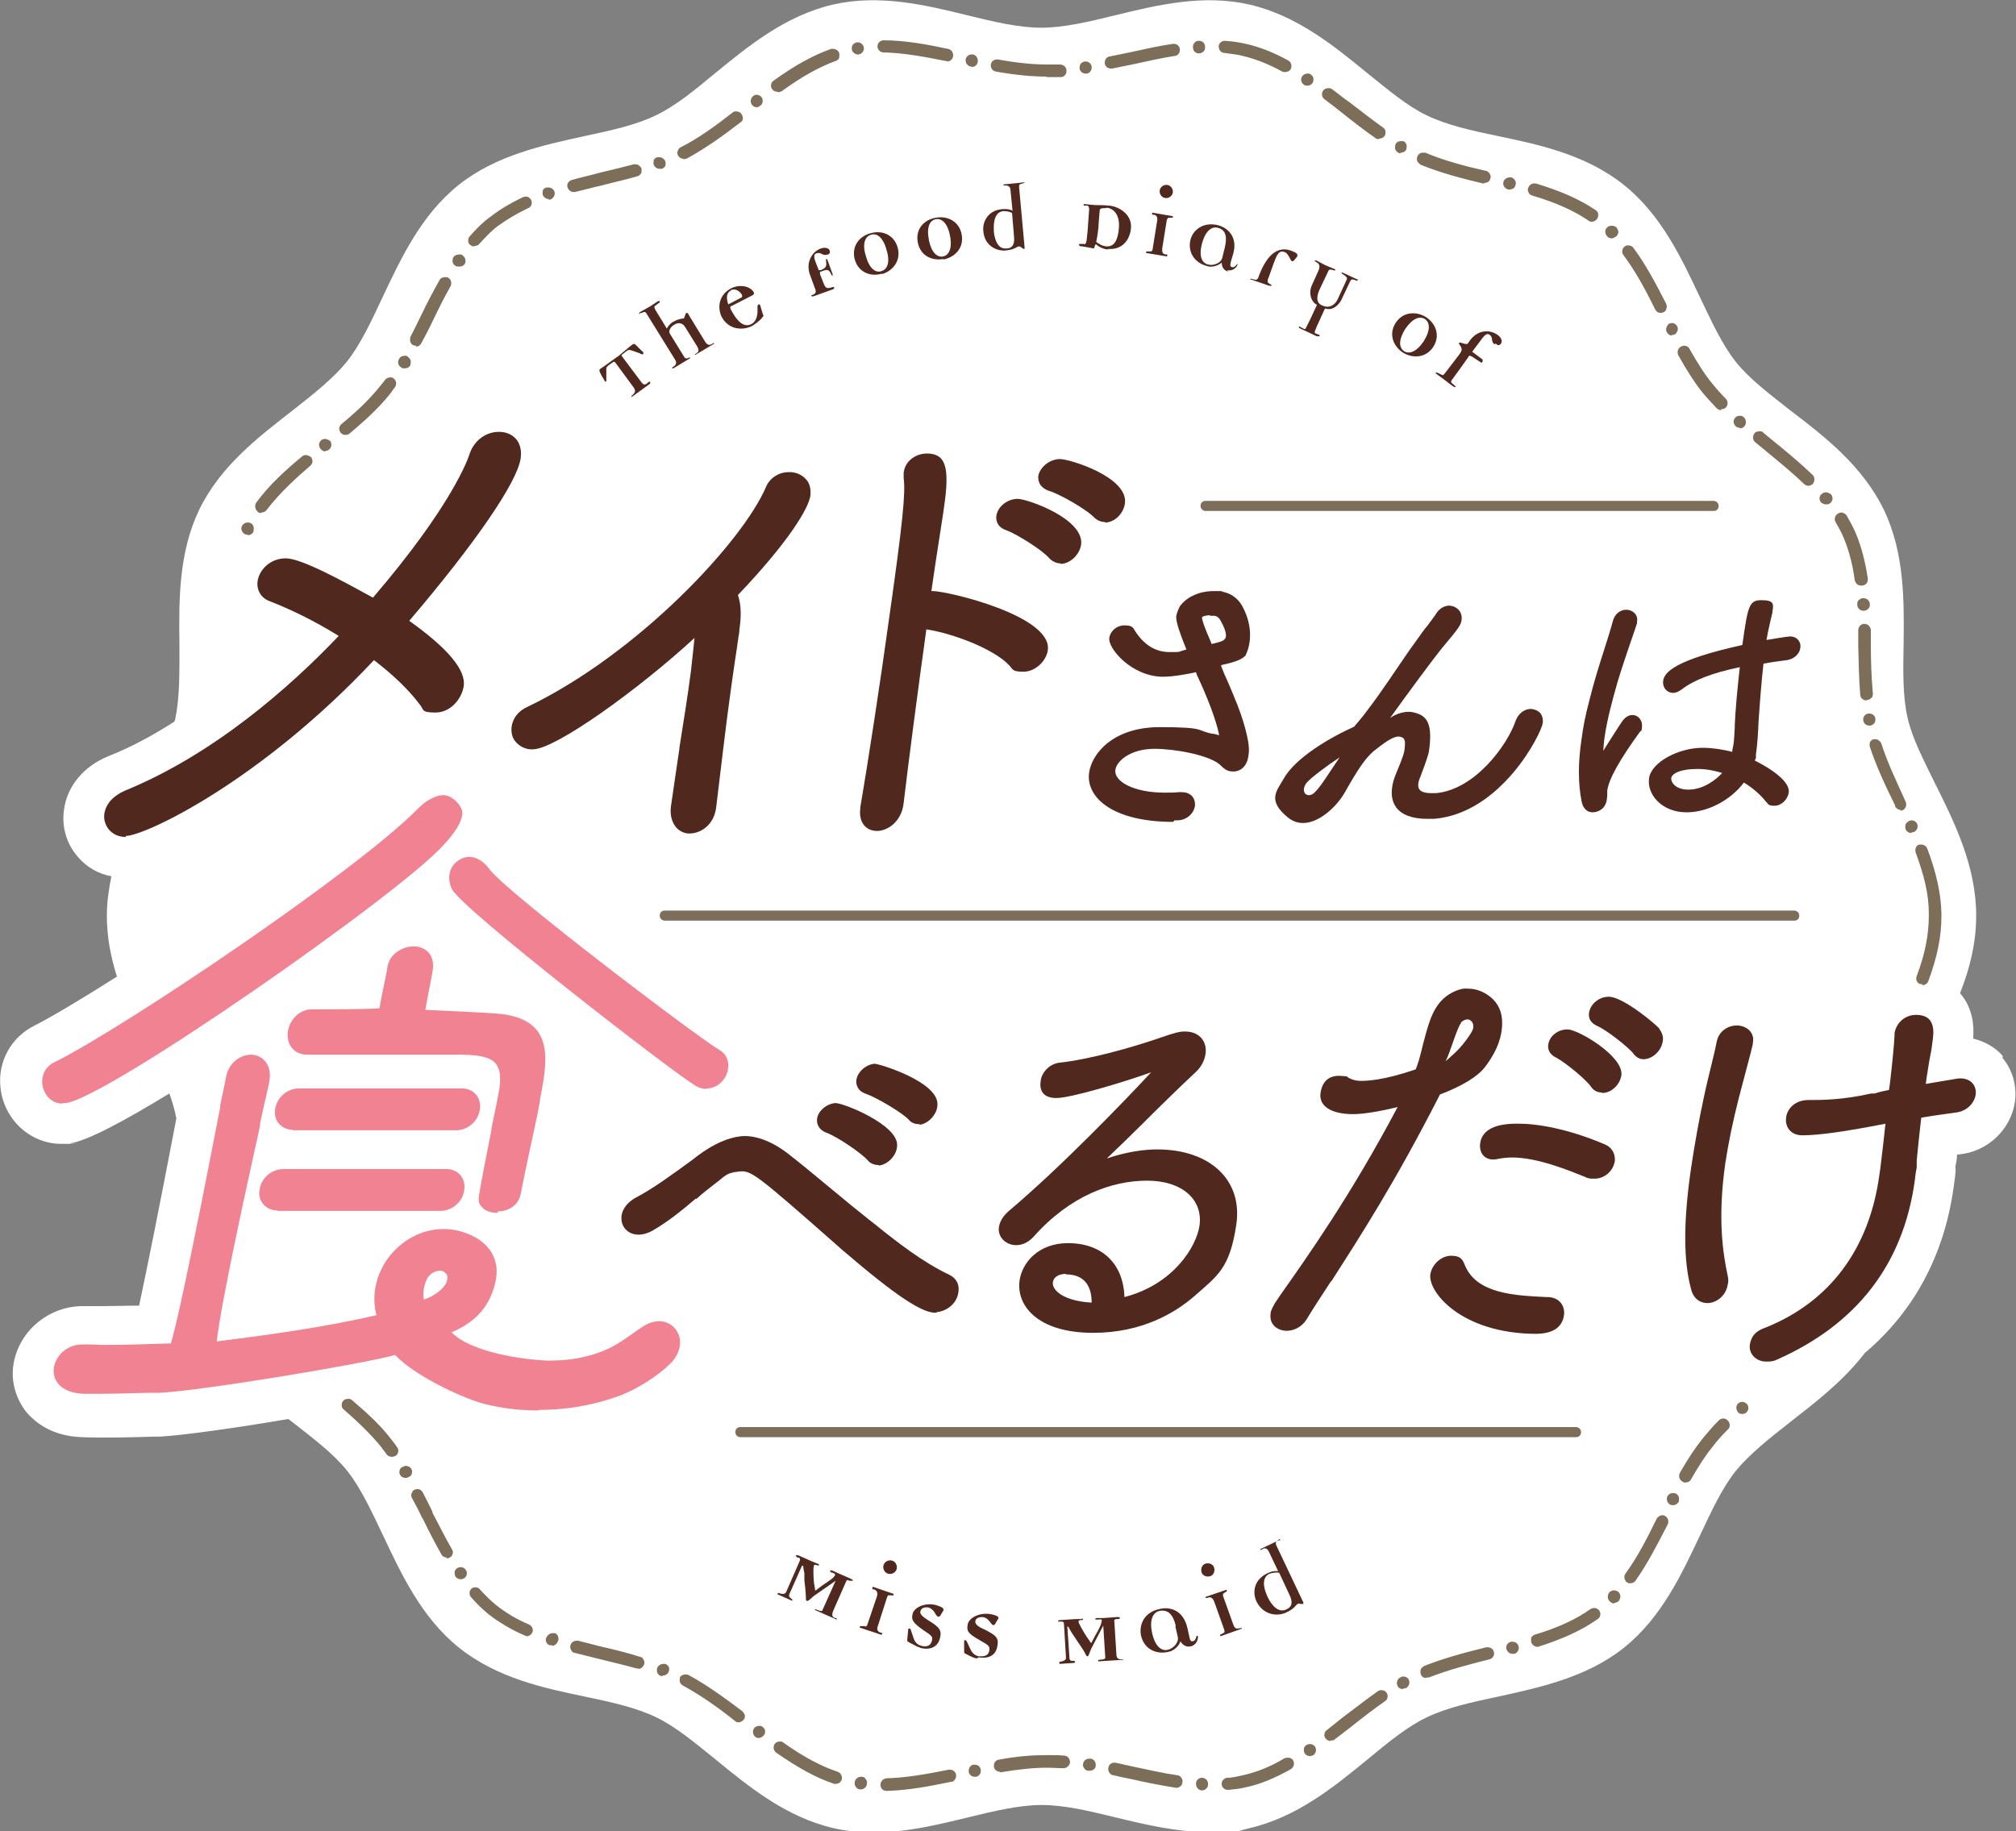 <?xml version="1.0" encoding="UTF-8"?><svg id="b" xmlns="http://www.w3.org/2000/svg" viewBox="0 0 400 363.4"><rect x="0" y="0" width="400" height="363.4" fill="#808080" stroke="none"/><g id="c"><path d="M397.4,209.6c-1.5-1.8-3.6-2.9-5.9-3.5.2-2.4,0-6-2.6-9,1.9-4.8,3.2-9.9,3.2-15.4,0-9.8-4.3-18.5-8.1-26.1-2.3-4.7-4.6-9.1-5.5-13.1-1-4.3-.9-9.4-.8-14.8.1-8.4.2-17.9-3.9-26.5-4.2-8.7-11.8-14.6-18.5-19.7-4.2-3.3-8.2-6.3-10.9-9.7-2.7-3.4-4.8-8-7.1-12.8-3.6-7.6-7.6-16.3-15.1-22.3-7.5-6-16.8-8-25-9.7-5.3-1.1-10.2-2.2-14.1-4.1-3.8-1.8-7.6-5-11.7-8.3-6.6-5.4-14-11.5-23.5-13.7-9.2-2.1-18.3.1-26.5,2.1-5.3,1.3-10.3,2.5-14.8,2.5s-9.5-1.2-14.8-2.5c-8.1-2-17.3-4.2-26.5-2.1-9.5,2.2-16.9,8.3-23.5,13.7-4.1,3.4-7.9,6.5-11.7,8.3-3.9,1.9-8.9,3-14.1,4.1-8.2,1.8-17.6,3.8-25,9.7-7.5,6-11.5,14.7-15.1,22.3-2.3,4.9-4.4,9.4-7.1,12.8-2.7,3.3-6.6,6.4-10.8,9.7-6.7,5.2-14.3,11-18.5,19.7-4.1,8.6-4,18.1-3.9,26.5,0,5.4.1,10.5-.8,14.8,0,.2-.1.5-.2.7-4.2,2.7-8.6,5.1-13.2,6.9-4.8,2-8.1,5.9-8.7,10.6-.5,3.4.5,6.8,2.8,9.4,1.7,2,4,3.3,6.6,3.8-.5,2.5-.9,5.1-.9,7.8,0,4.3.8,8.3,2,12.1-6.9,4.4-12.8,7.9-16.3,9.7-4.7,2.3-7.4,7.2-6.8,12.4.7,6.3,5.9,11.1,12.1,11.1s1.2,0,1.7-.1c3.4-.5,10.7-4.4,19.7-9.9.5,1.4.9,2.7,1.2,4,0,.3.1.6.2.9-3.4,17.8-5.9,30.2-7.4,37.2-2.5,0-5.2.1-7.3.1s-2.6,0-3,0c-.1,0-.2,0-.3,0h-.4c0,0-.1,0-.2,0-6.7,0-12.6,4.9-13.7,11.4-.6,3.4.4,6.9,2.5,9.6,1.8,2.1,5.1,4.8,11,5,4,.2,11.3,0,14.3-.1h1.1c4.2-.2,15.1-1.7,25.6-3.5.3.2.5.4.8.6,4.2,3.3,8.2,6.3,10.9,9.7,2.7,3.4,4.8,8,7.1,12.8,3.6,7.6,7.6,16.3,15.1,22.3,7.5,6,16.8,8,25,9.7,5.3,1.1,10.2,2.2,14.1,4.1,3.8,1.8,7.6,5,11.7,8.3,6.6,5.4,14,11.5,23.5,13.7,9.2,2.1,18.3-.1,26.5-2.1,5.3-1.3,10.3-2.5,14.8-2.5s9.5,1.2,14.8,2.5c5.8,1.4,12.1,2.9,18.6,2.9s5.2-.2,7.8-.8c9.5-2.2,16.9-8.3,23.5-13.7,4.1-3.4,7.9-6.5,11.7-8.3,3.9-1.9,8.9-3,14.1-4.1,8.2-1.8,17.6-3.8,25-9.7,7.5-6,11.5-14.7,15.1-22.3,2.3-4.9,4.4-9.4,7.1-12.8,2.7-3.3,6.6-6.4,10.8-9.7,5-3.9,10.5-8.1,14.8-13.7,9.7-8.2,15.7-19.3,17.6-32.7.1-.9.3-2,.4-3.2v-1.3c.2-.8.3-1.5.3-2.2.1,0,.3,0,.4,0,5.8-.6,10.3-5,11.1-10.5.4-3.2-.5-6.3-2.5-8.7Z" style="fill:#fff"/><path d="M175.9,355.4c-.7,0-1.2-.5-1.2-1.2,0-.7.5-1.2,1.2-1.3,4-.1,8.3-.9,12.3-1.7,0,0,.2,0,.3,0,.6,0,1.1.4,1.2,1,0,.3,0,.7-.2.9-.2.3-.4.5-.8.5-3.9.8-8.4,1.7-12.8,1.8h0ZM238.5,355.3c-.7,0-1.2-.6-1.2-1.3,0-.7.5-1.2,1.2-1.2.4,0,.7.2.9.4.2.2.3.6.3.9,0,.7-.6,1.2-1.2,1.2h0ZM243.6,355.2c-.6,0-1.2-.5-1.2-1.1,0-.3,0-.6.3-.9.2-.2.5-.4.8-.4,1,0,2.1-.3,3.1-.5,2.7-.6,5.5-1.7,8.3-3.4.2,0,.4-.1.6-.1.5,0,.9.2,1.1.6.3.6.1,1.3-.5,1.7-3.2,1.8-6.1,3-9,3.6-1.2.3-2.4.4-3.4.5h-.1ZM170.8,355.1s-.1,0-.2,0c-.3,0-.6-.2-.8-.5s-.3-.6-.2-.9c0-.6.6-1.1,1.2-1.1s.2,0,.2,0c.4,0,.6.2.8.5.2.3.3.6.2.9,0,.6-.6,1.1-1.2,1.1ZM233.4,354.8c-3.2-.5-6.6-1.2-9.2-1.8l-1.5-.3c-.6-.1-1.2-.3-1.8-.4-.7-.1-1.1-.8-1-1.5.1-.6.6-1,1.2-1s.2,0,.2,0l3.6.8c2.9.6,5.9,1.3,8.7,1.7.3,0,.6.2.8.5.2.3.3.6.2.9,0,.6-.6,1.1-1.2,1.1s-.1,0-.1,0ZM165.9,354c-.1,0-.3,0-.4,0-3.6-1.2-7.2-3.2-11.5-6.2-.3-.2-.4-.5-.5-.8,0-.3,0-.7.2-.9.2-.3.6-.5,1-.5s.5,0,.7.2c4.1,2.9,7.5,4.7,10.8,5.8.6.2,1,.9.8,1.6-.2.5-.6.8-1.2.8ZM193.4,352.6c-.6,0-1.1-.4-1.2-1,0-.3,0-.6.2-.9.2-.3.5-.5.8-.5,0,0,.2,0,.2,0,.6,0,1.1.4,1.2,1,0,.3,0,.7-.2.9-.2.3-.5.5-.8.5,0,0-.2,0-.3,0ZM198.4,351.6c-.6,0-1.1-.4-1.2-1,0-.3,0-.7.2-.9.2-.3.5-.5.8-.5,3.7-.7,6.7-.9,9.5-.9s2.2,0,3.4.1c.7,0,1.2.6,1.2,1.3,0,.6-.6,1.2-1.3,1.2-1.1,0-2.1-.1-3.3-.1-2.6,0-5.5.3-9.1.9h-.2ZM216.1,351.4c0,0-.1,0-.2,0-.3,0-.6-.2-.8-.5-.2-.3-.3-.6-.2-.9.1-.6.6-1,1.3-1s.2,0,.2,0c.7.1,1.1.8,1,1.4,0,.6-.6,1-1.2,1ZM259.9,348.5c-.4,0-.8-.2-1-.5-.2-.3-.2-.6-.2-.9,0-.3.2-.6.5-.8.2-.1.4-.2.7-.2.4,0,.8.2,1,.5.4.6.2,1.3-.3,1.7-.2.1-.5.2-.7.2ZM264,345.5c-.4,0-.7-.2-1-.5-.2-.3-.3-.6-.2-.9,0-.3.2-.6.5-.8,0,0,2.3-1.8,3-2.4l.8-.6c2.1-1.6,4.2-3.2,6.3-4.7.2-.1.4-.2.7-.2.4,0,.8.2,1,.5.2.3.3.6.2.9,0,.3-.2.6-.5.8-2.3,1.6-4.5,3.3-7,5.3l-3,2.3c-.2.2-.5.2-.8.2ZM150.6,344.9c-.3,0-.5,0-.7-.2-.3-.2-.4-.5-.5-.8,0-.3,0-.6.2-.9.2-.3.6-.5,1-.5s.5,0,.7.2c.3.2.5.5.5.8,0,.3,0,.7-.3.9-.2.3-.6.5-1,.5ZM146.6,341.8c-.3,0-.5,0-.8-.3-3-2.4-6.6-5-10.3-7-.3-.2-.5-.4-.6-.7-.1-.3,0-.6,0-.9.2-.4.6-.6,1.1-.6s.4,0,.6.1c3.9,2.1,7.5,4.8,10.7,7.2.2.2.4.5.5.8,0,.3,0,.7-.3.9-.2.3-.6.5-1,.5ZM278.4,335.2c-.5,0-.9-.2-1.1-.6-.3-.6-.1-1.4.5-1.7.2-.1.4-.2.6-.2.5,0,.9.2,1.1.6.3.6.1,1.3-.5,1.7,0,0,0,0-.1,0,0,0-.3.1-.5.1ZM283,333c-.5,0-1-.3-1.1-.8-.1-.3-.1-.6,0-.9.1-.3.4-.5.7-.7,3.8-1.5,7.8-2.6,12.3-3.7,0,0,.2,0,.3,0,.6,0,1.1.4,1.2.9.2.7-.2,1.3-.9,1.5-4,1-8.2,2.1-12,3.6-.2,0-.3,0-.5,0ZM131.5,332.6c-.2,0-.3,0-.4,0-.3-.1-.6-.4-.7-.7-.1-.3-.1-.6,0-.9.2-.5.7-.8,1.2-.8s.3,0,.4,0c0,0,0,0,0,0,.3.1.5.3.7.6.1.3.1.6,0,.9-.2.5-.6.8-1.2.8ZM126.7,331.1c-.1,0-.3,0-.4,0-2.5-.7-5.1-1.3-7.5-1.9-1.6-.4-3.2-.8-4.8-1.2-.3,0-.6-.3-.7-.6-.2-.3-.2-.6-.1-.9.1-.5.6-.9,1.2-.9s.2,0,.3,0c1.6.4,3.2.8,4.7,1.2l.9.2c2.2.5,4.5,1.1,6.7,1.8.3,0,.6.3.7.6.2.3.2.6.1.9-.2.5-.6.9-1.2.9ZM300.1,328.2c-.6,0-1-.4-1.2-.9-.2-.7.2-1.3.9-1.5.1,0,.2,0,.3,0,.6,0,1.1.4,1.2.9.2.6-.2,1.3-.8,1.5,0,0,0,0,0,0,0,0-.2,0-.3,0ZM305,326.8c-.5,0-1-.4-1.2-.9,0-.3,0-.7,0-.9.2-.3.4-.5.7-.6,4.7-1.4,8.3-3.1,11.1-5.1.2-.1.5-.2.7-.2.4,0,.8.2,1,.5.2.3.3.6.2.9,0,.3-.2.6-.5.8-3.1,2.2-6.8,3.9-11.8,5.5,0,0-.2,0-.4,0ZM109.5,326.5c-.1,0-.2,0-.4,0-.3-.1-.6-.3-.7-.6s-.2-.6,0-.9c.2-.5.7-.9,1.2-.9s.3,0,.4,0c.3,0,.6.3.7.6.1.3.2.6,0,1-.2.5-.6.9-1.2.9ZM104.7,324.7c-.2,0-.3,0-.5-.1-2.8-1.2-5.1-2.6-7.2-4.2-1.2-1-2.4-2.1-3.5-3.4-.5-.5-.4-1.3,0-1.7.2-.2.5-.3.8-.3s.7.1.9.4c1,1.1,2.1,2.2,3.2,3.1,1.9,1.5,4,2.8,6.6,3.9.6.3.9,1,.6,1.6-.2.4-.6.7-1.1.7ZM320.3,318.2c-.3,0-.6-.1-.9-.4-.2-.2-.4-.5-.4-.9,0-.3.1-.6.3-.9.2-.2.6-.4.9-.4s.6.1.9.3c.2.2.4.5.4.9,0,.3-.1.6-.3.9-.2.2-.6.4-.9.4ZM323.5,314.2c-.2,0-.5,0-.7-.2-.3-.2-.4-.5-.5-.8,0-.3,0-.7.2-.9,2.4-3.3,4.3-7,6.2-10.9.2-.4.7-.7,1.1-.7s.4,0,.5.1c.6.3.9,1,.6,1.7-2,3.9-4,7.8-6.4,11.2-.2.3-.6.5-1,.5ZM91.4,313.4c-.4,0-.8-.2-1-.5-.2-.3-.2-.6-.2-.9,0-.4.3-.6.5-.8.2-.1.4-.2.7-.2.4,0,.8.2,1,.5.2.3.3.6.2.9,0,.3-.2.6-.5.8-.2.1-.4.2-.7.2ZM88.7,309.1c-.4,0-.9-.2-1.1-.6-1.3-2.3-2.5-4.6-3.6-6.9l-.3-.5c-.6-1.3-1.3-2.6-2-3.9-.1-.3-.2-.6,0-.9.1-.3.3-.6.6-.7.2,0,.3-.1.5-.1.5,0,.9.3,1.1.7.6,1.2,1.3,2.5,1.9,3.8v.2c1.3,2.4,2.5,4.9,3.9,7.3.2.3.2.6.1.9-.1.3-.3.6-.6.7-.2.1-.4.2-.6.2ZM332,298.7c-.2,0-.4,0-.6-.1-.6-.3-.8-1-.6-1.6,0,0,0,0,0,0,.2-.4.6-.7,1.1-.7s.4,0,.6.1c.3.1.5.4.6.7.1.3,0,.7,0,.9-.2.4-.7.7-1.1.7ZM334.4,294.2c-.2,0-.4,0-.6-.2-.6-.3-.8-1.1-.5-1.7,1.6-2.8,3-4.9,4.5-6.8,1-1.2,2-2.4,3.2-3.6.2-.2.5-.4.9-.4s.6.1.9.4c.2.2.4.5.4.9,0,.3-.1.7-.4.9-1.1,1.1-2.1,2.2-3,3.4-1.4,1.7-2.8,3.9-4.3,6.5-.2.4-.6.6-1.1.6ZM80.5,293.3c-.4,0-.9-.2-1.1-.6-.2-.3-.2-.6-.1-.9,0-.3.3-.6.6-.7.2-.1.4-.2.6-.2.4,0,.9.2,1.1.6.2.3.2.6.1.9,0,.3-.3.6-.6.7-.2.1-.4.2-.6.2ZM77.7,289.1c-.4,0-.8-.2-1-.5-.4-.6-.8-1-1.1-1.5-1.9-2.3-4.2-4.6-7.4-7.4-.3-.2-.4-.5-.4-.8,0-.3,0-.6.3-.9.2-.3.6-.4,1-.4s.6.1.8.3c3.4,2.9,5.8,5.2,7.7,7.7.4.5.8,1,1.2,1.6.2.3.3.6.2.9,0,.3-.2.6-.5.8-.2.1-.5.2-.7.2ZM345.7,280.6c-.4,0-.7-.1-.9-.4-.4-.5-.4-1.3.1-1.7.2-.2.5-.3.8-.3s.7.2.9.4c.2.2.3.6.3.9,0,.3-.2.6-.4.8-.2.2-.5.3-.8.3ZM381.4,195.3c-.2,0-.3,0-.4,0-.6-.2-1-.9-.7-1.6,1.7-4.5,2.4-8.3,2.4-12s0-.2,0-.3c0,0,0,0,0,0,0,0,0,0,0-.2,0-3.7-.9-7.4-2.6-12-.2-.6,0-1.4.7-1.6.1,0,.3,0,.4,0,.5,0,1,.3,1.2.8,1.8,4.8,2.7,8.9,2.8,12.8,0,.1,0,.2,0,.4,0,0,0,.1,0,.3,0,3.9-.8,8-2.6,12.8-.2.5-.6.8-1.2.8ZM379.2,165.3c-.5,0-.9-.3-1.1-.7-.1-.3-.1-.7,0-1,.1-.3.4-.5.7-.7.1,0,.3-.1.5-.1.5,0,.9.3,1.1.7.1.3.1.7,0,.9-.1.3-.4.6-.6.7-.2,0-.3.1-.5.1ZM377.1,160.7c-.5,0-.9-.3-1.1-.7v-.2c-1.9-3.8-3.7-7.7-5-11.6-.1-.3,0-.6,0-.9.2-.3.4-.5.7-.6.1,0,.2,0,.4,0,.5,0,1,.4,1.2.9,1.2,3.8,3.1,7.7,4.8,11.5.3.7,0,1.4-.6,1.7-.2,0-.4.1-.5.1ZM370.9,144c-.6,0-1.1-.4-1.2-1-.1-.7.3-1.3,1-1.4,0,0,.1,0,.2,0,.6,0,1.1.4,1.2,1,0,.3,0,.7-.2.9-.2.3-.5.4-.8.5,0,0-.1,0-.2,0ZM370.3,139c-.6,0-1.2-.5-1.2-1.1-.3-3.3-.3-6.7-.4-9.9v-2.9c0-.7.5-1.3,1.2-1.3s1.2.5,1.3,1.2v2.7c0,3.4.1,6.7.4,9.9,0,.3,0,.7-.3.9-.2.2-.5.4-.8.4,0,0,0,0,0,0h0ZM369.7,121.2c-.6,0-1.2-.5-1.2-1.2,0-.3,0-.7.3-.9.2-.2.5-.4.9-.4h0c.7,0,1.3.5,1.3,1.2,0,.3,0,.6-.3.9-.2.2-.5.4-.9.4,0,0,0,0,0,0ZM369.2,116.2c-.6,0-1.1-.5-1.2-1.1-.5-3.7-1.4-6.7-2.6-9.3-.4-.8-.8-1.5-1.2-2.2-.2-.3-.2-.6-.1-.9,0-.3.3-.6.6-.8.2-.1.4-.2.6-.2.4,0,.8.2,1.1.6.5.9.9,1.6,1.3,2.4,1.4,2.9,2.3,6.2,2.9,10.1,0,.3,0,.6-.2.9-.2.3-.5.4-.8.5h-.2ZM49.1,106.1c-.2,0-.4,0-.5-.1-.6-.3-.9-1.1-.6-1.6.2-.4.6-.7,1.1-.7s.4,0,.6.1c.3.1.5.4.6.7.1.3,0,.7,0,1-.2.4-.6.7-1.1.7ZM51.8,101.8c-.3,0-.5,0-.7-.3-.5-.4-.6-1.2-.3-1.7,2.7-3.7,6.1-6.7,9.1-9.2.2-.2.5-.3.8-.3s.7.2,1,.4c.2.2.3.6.3.9,0,.3-.2.6-.4.8-2.7,2.3-6.1,5.4-8.7,8.8-.2.3-.6.5-1,.5ZM362.3,100.1c-.4,0-.7-.2-1-.4-.4-.5-.4-1.3.2-1.7.2-.2.5-.3.8-.3s.7.2,1,.4c.2.2.3.6.3.9,0,.3-.2.6-.4.8-.2.2-.5.3-.8.3ZM358.8,96.4c-.3,0-.6-.1-.9-.4-2.6-2.5-5.6-4.9-8-6.9-.5-.4-1.1-.9-1.6-1.3-.6-.5-.6-1.2-.2-1.8.2-.3.6-.4,1-.4s.6,0,.8.3c.6.5,1.1.9,1.7,1.4,2.7,2.2,5.5,4.5,8,6.9.2.2.4.5.4.9s-.1.6-.3.9c-.2.2-.5.4-.9.4ZM64.6,89.6c-.4,0-.7-.2-1-.5-.2-.3-.3-.6-.3-.9,0-.3.2-.6.4-.8.2-.2.5-.3.8-.3s.7.2,1,.4c.4.5.3,1.3-.2,1.7-.2.2-.5.3-.8.3ZM68.5,86.3c-.4,0-.7-.2-.9-.4-.2-.3-.3-.6-.3-.9,0-.3.2-.6.4-.8,2.2-1.8,5.4-4.6,7.9-7.8.2-.2.8-1,.8-1,.2-.3.6-.5,1-.5s.5,0,.7.2c.3.2.4.5.5.8,0,.3,0,.6-.2.9-.2.3-.4.5-.6.8l-.2.3c-2.5,3.2-5.6,5.9-8.2,8.1-.2.2-.5.3-.8.3ZM345.2,84.9c-.3,0-.6-.1-.8-.3-.5-.5-.6-1.2-.1-1.7.2-.3.6-.4.9-.4s.6.1.8.3c.2.2.4.5.4.9,0,.3,0,.6-.3.9-.2.3-.6.4-.9.4ZM341.5,81.4c-.3,0-.6-.1-.9-.4-1-1.1-2-2.1-2.8-3.1-1.6-2-3.2-4.5-4.8-7.4-.3-.6-.1-1.4.5-1.7.2-.1.4-.2.6-.2.5,0,.9.2,1.1.6,1.6,2.8,3,5.1,4.6,7,.8,1,1.7,2,2.6,2.9.5.5.5,1.3,0,1.8-.2.2-.5.3-.9.3ZM80.2,73.1c-.2,0-.5,0-.6-.2-.6-.3-.8-1.1-.4-1.7.2-.4.6-.6,1.1-.6s.4,0,.6.2c.3.2.5.5.6.8,0,.3,0,.6-.1.9-.2.4-.6.6-1.1.6ZM82.6,68.6c-.2,0-.4,0-.6-.1-.3-.1-.5-.4-.6-.7-.1-.3,0-.6,0-.9.8-1.5,1.5-3,2.2-4.4,1-2.1,2.3-4.6,3.6-6.9.2-.4.6-.6,1.1-.6s.4,0,.6.1c.6.3.8,1.1.5,1.7-1.2,2.1-2.3,4.3-3.3,6.4l-.2.4c-.7,1.5-1.5,3-2.3,4.5-.2.4-.6.7-1.1.7ZM331.8,66.6c-.5,0-.9-.3-1.1-.7-.3-.6,0-1.3.5-1.7.2,0,.4-.1.5-.1.5,0,.9.3,1.1.7.1.3.2.6,0,.9-.1.3-.3.6-.6.7-.1,0-.3.1-.6.1ZM329.5,62.1c-.5,0-.9-.3-1.1-.7-2.1-4.3-4-7.7-6.3-10.8-.2-.3-.3-.6-.2-.9,0-.3.2-.6.5-.8.2-.2.4-.2.7-.2.4,0,.8.2,1,.5,2.6,3.5,4.7,7.6,6.5,11.1.1.3.2.7,0,1,0,.3-.3.6-.6.7-.2,0-.3.1-.5.1ZM91,52.9c-.2,0-.5,0-.7-.2-.3-.2-.5-.5-.5-.8,0-.3,0-.7.2-.9.2-.3.6-.5,1.1-.5s.5,0,.7.2c.6.4.7,1.2.4,1.7-.2.3-.6.5-1,.5ZM94.1,48.9c-.3,0-.6-.1-.8-.3-.3-.2-.4-.5-.4-.8,0-.3,0-.6.3-.9,1.3-1.5,2.6-2.8,4-3.8,1.9-1.5,4.1-2.8,6.6-4,.2,0,.3-.1.5-.1.5,0,.9.3,1.1.7.3.6,0,1.4-.6,1.6-2.3,1.1-4.3,2.3-6.1,3.6-1.3,1-2.4,2.2-3.6,3.5-.2.3-.6.4-.9.4ZM319.8,47.3c-.3,0-.7-.1-.9-.4-.2-.2-.4-.5-.4-.9s.1-.6.4-.9c.2-.2.5-.3.9-.3s.6.1.9.3c.2.3.4.6.4.9s-.1.6-.4.9c-.3.2-.6.4-.9.4ZM315.9,44c-.2,0-.5,0-.7-.2-2.9-2-6.5-3.6-11.2-5-.3-.1-.6-.3-.7-.6-.2-.3-.2-.6-.1-.9.2-.5.6-.9,1.2-.9s.2,0,.3,0c5,1.5,8.8,3.2,11.9,5.3.3.2.5.5.5.8,0,.3,0,.7-.2.9-.2.3-.6.6-1,.6ZM108.9,39.5c-.5,0-1-.3-1.2-.8-.1-.3,0-.6,0-.9.1-.3.4-.5.7-.6.1,0,.2,0,.4,0,.5,0,1,.3,1.2.8.2.6-.1,1.3-.8,1.6-.1,0-.3,0-.4,0ZM113.8,38.1c-.6,0-1-.4-1.2-.9-.2-.7.2-1.3.9-1.5,1.8-.5,3.6-.9,5.4-1.4,2.1-.5,4.6-1.1,6.9-1.7.1,0,.2,0,.3,0,.5,0,1,.4,1.2.9,0,.3,0,.7-.1.9-.2.3-.4.5-.8.6-2.4.7-4.8,1.2-7,1.8-1.8.4-3.6.9-5.3,1.3,0,0-.2,0-.3,0ZM299.5,37.6c0,0-.2,0-.3,0-.6-.2-1.1-.8-.9-1.5.1-.5.7-.9,1.2-.9s.2,0,.3,0c.3,0,.6.3.8.6.2.3.2.6.1.9-.1.6-.6.9-1.2.9ZM294.5,36.4c0,0-.2,0-.3,0-4.2-1-8.4-2.1-12.3-3.7-.3-.2-.5-.4-.7-.7-.1-.3-.1-.6,0-.9.2-.5.6-.8,1.1-.8s.3,0,.5,0c3.8,1.6,8,2.7,12,3.6.3,0,.6.3.8.6.2.3.2.6.1.9-.1.6-.6.9-1.2.9ZM130.9,33.5c-.5,0-1-.3-1.2-.8-.1-.3,0-.6,0-.9.1-.3.4-.5.7-.6.1,0,.3,0,.4,0,.5,0,1,.3,1.2.8.1.3.1.6,0,.9-.1.3-.4.5-.7.6-.1,0-.3,0-.4,0ZM135.6,31.5c-.5,0-.9-.3-1.1-.7-.1-.3-.2-.6,0-.9.1-.3.3-.6.6-.7,3.6-1.8,7.1-4.4,10.3-6.9.2-.2.5-.2.7-.2.4,0,.8.2,1,.5.2.3.3.6.3.9,0,.4-.2.6-.5.8-3.9,3-7.2,5.3-10.7,7.2-.2,0-.4.1-.6.1ZM277.9,30.4c-.2,0-.4,0-.6-.2,0,0,0,0,0,0-.3-.2-.4-.4-.5-.7,0-.3,0-.7.1-.9.2-.4.6-.6,1.1-.6s.4,0,.6.1c0,0,0,0,0,0,.3.2.4.4.5.7,0,.3,0,.7-.1.9-.2.4-.6.6-1.1.6ZM273.6,27.6c-.3,0-.5,0-.7-.2-2.3-1.6-4.6-3.4-6.6-5-1.1-.9-2.3-1.8-3.5-2.7-.3-.2-.4-.5-.5-.8,0-.3,0-.6.2-.9.2-.3.6-.5,1-.5s.5,0,.8.2c1,.7,1.9,1.5,2.9,2.2l.7.5c2.2,1.7,4.4,3.4,6.5,4.9.3.2.5.5.5.8,0,.3,0,.7-.2.9-.2.3-.6.5-1,.5ZM150.2,21.3c-.4,0-.8-.2-1-.5-.4-.5-.3-1.3.2-1.7.2-.2.5-.3.7-.3.4,0,.8.2,1,.5.2.3.3.6.2.9,0,.3-.2.6-.5.8-.2.2-.5.3-.8.3ZM154.2,18.2c-.4,0-.8-.2-1-.5-.2-.3-.3-.6-.2-.9,0-.3.2-.6.5-.8,4.3-3.1,7.8-5,11.4-6.3.1,0,.3,0,.4,0,.5,0,1,.3,1.2.8.1.3,0,.7,0,1-.1.3-.4.5-.7.6-3.3,1.2-6.7,3.1-10.7,6,0,0,0,0,0,0-.2.1-.5.2-.7.2ZM259.4,17c-.2,0-.5,0-.7-.2-.6-.4-.7-1.2-.3-1.7.2-.3.6-.5,1-.5s.5,0,.7.2c.3.2.5.5.5.8,0,.3,0,.7-.2.9-.2.3-.6.5-1,.5ZM207.7,15.2c-2.9,0-6.2-.3-10.1-1-.7-.1-1.1-.8-1-1.4.1-.6.6-1,1.2-1s.1,0,.2,0c3.9.7,7,1,9.7,1s1.7,0,2.6,0h0c.7,0,1.3.5,1.3,1.2,0,.3,0,.6-.3.9-.2.3-.5.4-.9.4-.9,0-1.9,0-2.8,0ZM215.4,14.6c-.6,0-1.1-.4-1.2-1,0-.3,0-.6.2-.9.2-.3.5-.4.8-.5,0,0,.1,0,.2,0,.6,0,1.1.4,1.2,1,0,.3,0,.6-.2.9-.2.3-.4.4-.7.5,0,0,0,0,0,0h-.2ZM255,14.3c-.2,0-.4,0-.6-.1-2.7-1.5-5.3-2.5-7.8-3.1-1.1-.3-2.4-.4-3.7-.6-.3,0-.6-.2-.8-.4-.2-.3-.3-.6-.3-.9,0-.6.6-1.1,1.2-1.1,1.6.1,2.9.3,4.2.6,2.7.6,5.5,1.7,8.4,3.3.6.3.8,1.1.5,1.7-.2.4-.7.6-1.1.6ZM220.4,13.6c-.6,0-1.1-.4-1.2-1,0-.3,0-.6.2-.9.2-.3.5-.5.8-.5l4.4-.9c2.7-.6,5.4-1.2,8.1-1.6,0,0,.1,0,.2,0,.6,0,1.1.4,1.2,1,0,.3,0,.6-.2.9-.2.3-.5.5-.8.5-2.6.4-5.3,1-8,1.6,0,0-3.5.7-4.4.9,0,0-.2,0-.2,0ZM192.8,13.2c0,0-.2,0-.2,0-.3,0-.6-.3-.8-.5-.2-.3-.2-.6-.2-.9.1-.6.6-1,1.2-1s.2,0,.2,0c.7.1,1.1.8,1,1.5-.1.6-.6,1-1.2,1ZM187.8,12.1c0,0-.2,0-.2,0-4-.8-8.2-1.6-12.3-1.7-.7,0-1.2-.6-1.2-1.2,0-.7.6-1.2,1.2-1.2,4.5,0,9,.9,12.8,1.7.7.1,1.1.8,1,1.5-.1.6-.6,1-1.2,1ZM170.2,10.8c-.6,0-1.1-.5-1.2-1,0-.3,0-.7.2-.9.2-.3.5-.4.8-.5,0,0,.1,0,.2,0,.6,0,1.1.5,1.2,1,.1.7-.4,1.3-1,1.4,0,0-.1,0-.2,0ZM237.9,10.6c-.7,0-1.2-.5-1.2-1.2,0-.3,0-.6.3-.9.2-.3.5-.4.9-.4h0s0,0,0,0c.7,0,1.2.5,1.2,1.2,0,.3,0,.7-.3.9-.2.2-.5.4-.9.4h0Z" style="fill:#7d6e5a"/><path d="M25,166.1c-3,0-4.6-2.4-4.3-4.6.3-2,1.8-3.6,4.1-4.6,17.6-7.2,32.7-20.5,42.4-30.7-4.8-3-9.6-5.3-13.7-6.9-1.7-.6-2.6-2.2-2.4-3.9.3-2.3,2.5-4.6,5.6-4.6s11.3,4.5,17.3,7.8c15.7-18.3,18.9-27.6,19.2-28.6.9-2.6,3.2-4.3,5.8-4.3s4.8,1.8,4.3,5.3c-.7,4.7-8.9,16.7-22.1,32.2,7.7,5.5,11.3,9.8,10.8,13-.4,2.5-2.6,5.2-5.6,5.2s-2.2-.6-3.2-1.7c-2.1-2.8-5.1-5.7-9-8.7-22.5,24-45.4,34.9-49.3,34.9Z" style="fill:#50281e"/><path d="M210.4,111.8c-.8,0-1.6-.4-2.2-1-1.3-1.6-6.6-4.9-8.6-5.6-2-.7-2-2.3-1.9-2.9.3-1.8,2.2-3.3,4.2-3.3s13.3,4,12.6,9.1c-.3,2-2.2,3.8-4.1,3.8Z" style="fill:#50281e"/><path d="M219.3,103.6c-.8,0-1.5-.3-2.1-.8-1.4-1.6-7-4.8-9.1-5.4-2.2-.8-2.1-2.4-2.1-2.9.3-1.8,2.3-3.4,4.3-3.4s13.6,3.6,12.9,8.8c-.3,2.1-2.1,3.8-4,3.8Z" style="fill:#50281e"/><path d="M174,164.9c-2,0-3.7-1.5-3.3-4.5v-.2c1.6-9.4,3.9-24.4,5.7-37.4,2.7-19,3.3-25,2.9-27.9,0-.4,0-.9,0-1.1.3-2.5,2.6-3.8,4.6-3.8,3.7,0,4.6,2.6,3.4,10.7l-.2,1.4c-.4,2.7-1.3,8.2-2.3,15.2,0,0,.2,0,.3,0,2.9,0,23.7,4.9,22.8,11.7-.3,2.3-2.6,4.3-4.8,4.3s-2.1-.4-2.8-1.2c-3.1-3.4-11.6-6.5-16.5-7.2-1.7,12.2-3.5,26-4.5,34.4-.2,2.2-1.3,3.6-2.1,4.3-.9.8-2.1,1.3-3.2,1.3Z" style="fill:#50281e"/><path d="M232.8,163.1c-12.4,0-17.4-5.1-16.7-9.8.5-3.6,4.6-9,14-9s7.2.7,10.4,1.3c.5,0,.9.2,1.4.3-.3-1.5-1.2-5-4.2-11.5-.2-.3-.3-.7-.4-1-1.3.3-4.5.9-6.5.9-6.2,0-11-5.6-10.7-7.7.2-1.4,1.5-2.5,3-2.5s1.7.4,2.1,1.1c1.8,2.8,4.1,4.2,6.8,4.2s1.4,0,3.4-.5c-1.9-4.7-2.1-6-2-6.7s.7-1.9.7-1.9c1-1.4,3.3-3,6.7-3s1.1,0,1.6.1c1.8.3,3.2,1.3,4.1,2.9,2.9,5.4.8,9.4.7,9.6,0,0,0,0,0,.1-.8.9-1.9,1.3-4.9,2,0,0,0,.2,0,.2.2.5.4,1,.6,1.5l.8,1.8c.7,1.6,1.3,3.1,1.9,4.6.8,2.1,1.4,4,1.8,5.8.4,1.7.5,3,.3,4.1-.3,2.3-1.8,3.1-2.9,3.1s-1.6-.2-2.7-1.3c-2.2-2-9.1-3.2-13-3.2-4.9,0-7.6,2.5-7.8,4.2-.3,2.2,3.5,4.5,9.8,4.5.9,0,1.9,0,2.8-.1h.5c2.1,0,2.8,1.4,2.7,2.7-.2,1.4-1.5,2.9-3.6,2.9h-.5ZM240.1,122.1c-1.1,0-1.6.3-1.6.4-.1.5,1,3.2,1.5,4.3.1.3.3.7.4,1,1.2-.3,2.4-.5,2.7-1.1.2-.3.4-1.2-.9-3.5-.3-.6-.7-.9-1.2-1-.3,0-.6,0-.9,0Z" style="fill:#50281e"/><path d="M316,161.2c-.7,0-1.8-.3-2.2-2.2-.7-3.6-.7-7.7,0-12.3.3-2.4.8-4.9,1.5-7.5.9-3.7,2-7.2,3-10.3.7-2.2,1.3-4.1,1.7-5.6.4-1.6,1.6-2.3,2.7-2.3s2.4.9,2.1,2.4v.3c-.4,1.2-.9,2.7-1.5,4.4-.8,2.4-1.7,5-2.4,7.4-1,3.5-2,7.2-2.5,10.6-.2,1.2-.2,2.1-.3,2.9,1.2-1.9,2.9-4.6,3.8-5.9.8-1.1,1.6-1.2,2-1.2,1.2,0,2,1.1,1.9,2.3s-.2.7-.4,1c-4,5.5-6.2,9.4-6.5,11.7v.5c0,.2,0,.8-.1,1.3-.2,1.7-1.6,2.5-2.8,2.5Z" style="fill:#50281e"/><path d="M334.6,161.2c-4.9,0-7.9-3.6-7.4-6.8s5.9-6,10.6-6c1.9,0,3.9.3,5.9.8,0-.4.1-.8.2-1.2.2-1.1.2-2.3.3-3.6v-.5c.1-2.6.5-7.1,1-11.5-5.4,1.1-9.2,2.6-11.5,4.4-.6.4-1.1.7-1.7.7-1.3,0-2.2-1.1-2-2.4.2-1.6,2.1-4.1,15.7-7.1,1.1-7.7,1.3-8.9,3.8-8.9s2.4.8,2.2,2.1,0,.2,0,.2c-.4,1.8-.9,3.7-1.2,5.6,1.3-.2,4.1-.7,4.7-.7,1.3,0,2.2,1,2,2.3-.1,1-1.1,2.2-2.7,2.4-1.5.2-3,.4-4.6.7-.4,3.5-.7,7.3-1,11.8v.2c-.1,2-.2,3.9-.5,6v.7c-.1.2-.2.4-.2.6,0,0,0,0,.1,0,1.2.6,7,3.6,6.6,6.3-.2,1.4-1.5,2.6-2.8,2.6s-1.2-.3-1.7-.8c-1.1-1.4-2.7-2.8-4.4-3.8-2.6,3.5-7.2,5.9-11.3,5.9ZM336.8,152.6c-3.6,0-5.1,1-5.2,1.8s.8,2.3,3.4,2.3c3.1,0,5.6-2.1,6.7-3.3-2.6-.8-4.2-.8-4.9-.8Z" style="fill:#50281e"/><path d="M182.5,223.1c-.8,0-1.6-.2-2.1-.8-1.2-1.4-6.5-4.5-8.5-5.2-1.8-.6-2-1.8-2-2.5,0-1.5,1.6-3.3,3.6-3.5,1,0,12.7,3.6,12.5,8.1,0,1.9-1.8,3.8-3.5,4Z" style="fill:#50281e"/><path d="M174.3,231.2c-.8,0-1.6-.3-2.1-.9-1.3-1.5-6.2-4.8-8.2-5.5-1.8-.7-1.9-2-1.9-2.5,0-1.6,1.7-3.2,3.6-3.4,1.5-.1,12.5,4.3,12.3,8.4,0,1.9-1.8,3.8-3.6,4Z" style="fill:#50281e"/><path d="M185.9,260.5c-2.7.3-8.1-3.3-18.6-12.3l-.8-.7c-16.9-14.9-17.5-15.3-20-15s-2.5.8-4.5,2.3c-1.3,1-2.6,2-3.8,3.1h-.2c-2.7,2.3-5.4,4.5-8.5,6.3-.7.4-1.5.7-2.4.8-2.2.2-3.9-1.3-3.8-3.4,0-.9.5-2.6,2.8-3.9,3.6-1.9,7.1-4.5,11.1-7.4l1.3-1c3.1-2.3,5.9-3.5,8.4-3.8s5.9.7,9.4,3.4c2.7,2.1,5.7,4.6,8.6,7,2.5,2.1,5.1,4.2,7.6,6.2l.4.3c5.2,4.2,10.2,8.1,15.5,10.6,1.2.6,1.9,1.7,1.8,3-.1,2.6-2.3,4.2-4.4,4.4Z" style="fill:#50281e"/><path d="M216.9,264.5c-11,0-15.3-5.4-14.6-10.4.5-3.5,3.7-7.4,9.6-7.4,6.8,0,11,4.1,11.2,10.7,9.7-2.5,14.3-10,14.9-14.2.7-5.2-3.5-8.9-10.4-8.9s-15.2,2.9-22.5,11.1c-.9,1-2.1,1.7-3.5,1.7-1.9,0-3.7-1.5-3.4-3.6.2-1.2.9-2.3,2.1-3.3,10.3-8.7,22.9-21.8,28.1-27.4-5.3,1.9-15.9,5.1-18.8,5.1s-3.4-1.8-3.1-3.5c.2-1.5,1.6-3.2,3.6-3.5,5.8-.6,14.5-3,20.2-5,2.9-1,3.8-1.2,4.8-1.2,3.1,0,4.4,2.2,4.1,4.4-.2,1.4-.9,2.7-2,3.7-3,2.8-6.7,6.4-10.6,10.3-2.2,2.2-4.6,4.5-7,6.8,4.1-1.4,7.6-1.8,10-1.8,10.5,0,17,6.1,15.7,14.9s-3.8,10.2-8.3,14.2c-3.8,3.3-10.4,7.3-20.1,7.3ZM211.5,252.8c-.7,0-2.4.2-2.6,1.7s2.1,3.7,7.7,4c0-3.7-1.8-5.6-5.1-5.6Z" style="fill:#50281e"/><path d="M338.8,258.6c-1.3,0-2.8-.7-3.3-2.9-1.5-5.6-1.5-13.3,0-23.7.7-4.7,1.6-9.8,2.6-14.4.5-2.4,1-4.3,1.4-6,.4-1.7.8-3.2,1.1-4.8.4-2.2,2.3-3.3,4-3.3s3.6,1.2,3.2,3.4c0,.5-.2,1.1-2.8,11-1.2,4.7-2.1,9.1-2.7,13.1-1.5,10.7-.5,17.5.5,22.2.1.5.2,1.1,0,1.7-.3,2.1-2.1,3.7-4.1,3.7Z" style="fill:#50281e"/><path d="M350.4,270.2c-2,0-3.5-1.6-3.2-3.4s1.3-2.7,3-3.3c12.8-5.1,20.7-15.6,22.7-30.4l.2-1.4c.4-3.1.7-6,1-8.7-7.7,1.5-13.1,2.3-16.5,2.3-2.4,0-3.5-1.8-3.2-3.6.2-1.6,1.7-3.4,4.4-3.4s6.7,0,12.5-1.3h.7c.8-.3,1.8-.5,2.8-.7l.2-1.4c.5-4.3.8-7.5.9-9.4v-.5c.4-2.1,2.1-3.6,4.3-3.6,4,0,3.5,3.6,3.2,5.5-.1,1-.3,2.2-.6,3.6-.2,1.4-.5,2.9-.7,4.6,6.5-1.1,6.5-1.1,6.8-1.1,2.4,0,3.3,1.7,3.1,3.2-.2,1.6-1.7,3.4-4.1,3.6-2.1.3-4.4.6-6.7,1-.3,2.5-.6,5.4-.9,8.5v1.4c-.2.9-.3,1.8-.4,2.7-2.3,16.5-11.5,28.4-27.3,35.4-.8.4-1.5.4-2,.4Z" style="fill:#50281e"/><path d="M136.5,165.4c-1-.1-1.9-.6-2.5-1.4-.5-.7-1.1-1.9-.9-3.8.5-3.6,1.1-7.5,1.7-11.6v-.2c.8-5,1.7-10.6,2.3-15.3.3-2.5.5-4.7.7-6.5-11.2,10.3-27.5,22-32,22.1-.2,0-.4,0-.6,0-1.2-.1-2.2-.7-2.9-1.5-.7-.8-.9-1.9-.8-2.9.2-1.7,1.3-3.2,3.1-4,22.1-10.6,42.8-32.9,47.4-43.7.7-1.7,2.5-2.9,4.4-2.9.2,0,.4,0,.6,0,1.3.1,2.3.7,3,1.5.7.8.9,1.9.8,3.1-.3,2.5-4.3,9.2-14.4,19.8.8,2.1.6,4.9.3,6.9,0,.5-.1,1-.2,1.5,0,.5-.2,1-.2,1.5-.7,4.5-1.8,12.2-2.8,20.6-.5,4.1-1,8.2-1.4,11.6-.4,3.4-2.9,5.1-5.1,5.2-.1,0-.3,0-.4,0h0Z" style="fill:#50281e"/><path d="M106.8,279.9c-3.6,0-7.2-.4-10.7-1.3-3.3-.8-13.3-5.1-17.7-9.7-7,1.9-39.7,7.3-47,7.5h-1.2c-2.3,0-6.7.2-10.3.2-1.2,0-2.4,0-3.3,0-4.7-.2-6.3-2.8-5.9-5.3.4-2.2,2.5-4.5,5.7-4.5h.4c.8,0,2.1,0,3.5.1,4.4,0,10.8-.2,13.6-.3,1.9-6.1,7.8-36.6,9.8-46.9v-.4c.7-3.2,1.1-5.3,1.2-5.8.6-2.7,2.9-4.2,4.9-4.2s4.1,1.7,3.7,4.8c0,.7-.8,3.7-1.9,8.8v.5c-2.7,12.2-7.6,34.4-8.6,42.8,10.4-1.3,21.3-2.8,31.7-5.2-1-3.7-.2-7.8,2.2-11.2,2.7-3.7,6.8-5.9,11.1-5.9,1.6,0,3.2.3,4.7.9,4.5,1.7,6.6,5.3,5.6,9.6-1.3,5.8-5,8.4-8.7,10,3.8,3.9,13.8,5.4,18.9,5.6.3,0,.7,0,1,0,3.9,0,7.9-.8,11.3-2.4,1.7-.8,3.7-2.2,5.5-3.5l1.2-.8c1-.7,2.2-1.1,3.3-1.1,1.8,0,3.3,1.1,3.9,2.8.6,1.8,0,3.7-1.4,5.3-2.8,2.9-7.5,5.7-10.7,6.8-5,1.8-10.3,2.7-15.7,2.7ZM85,253.3c-.8,1.3-1.2,3.1-.9,4.6,2.7-.9,4.4-2.7,4.6-3.8s0-1.2-.6-1.7-2.3-.2-3.1,1Z" style="fill:#f08291"/><path d="M12.4,219c-2.4,0-3.8-2-4-3.9-.2-1.8.7-3.5,2.4-4.3,13.9-6.9,60.2-38.1,72.2-50.4,1.4-1.4,3.2-2.5,4.8-2.6s3.3,1.5,3.8,2.8c.4,1.1,0,3.2-3.6,7.1-8.8,9.8-66.4,50-74.9,51.2-.2,0-.4,0-.6,0Z" style="fill:#f08291"/><path d="M98.7,240.7c-1.4,0-2.6-.5-3.2-1.3-.5-.5-.6-1.2-.5-1.9.5-3.3,1.6-8.5,2.5-13.2v-.3c.8-3.8,1.4-6.8,1.6-8,.3-2.3.1-3.9-.7-4.9-1.3-1.6-4.4-1.8-7.4-1.8-1.2,0-2.5,0-3.9,0-1.5,0-3,0-4.6,0h-21.5c-1.7,0-2.7-.8-3.2-1.5-.6-.8-.8-1.9-.7-3,.3-2.2,2.1-4.5,4.8-4.5h.7c3.4,0,9.6,0,12.7-.2.2-1.3.5-2.8.8-4.2.3-1.5.6-2.8.8-4.1.4-2.5,3-4,5.2-4,1.2,0,2.3.5,3,1.3.5.6,1.1,1.8.7,3.8-.4,2.3-1.1,5.6-1.4,7.5,4,.2,11.1.5,13.6.7,12.2.7,10.7,8.9,9.2,16.8l-.2,1.3c-.1.7-.5,2.6-1,4.9-.8,3.7-2,9.3-2.7,12.9-.4,2-2.2,3.4-4.5,3.4Z" style="fill:#f08291"/><path d="M140.2,216.1c-.8,0-1.5-.2-2.3-.7-4.4-2.6-46-34.8-48.2-38.9-.9-1.8-.8-4,.8-5.4,2.6-2.2,5.2-.6,6.7,1.5,3.6,4.7,41,33.1,45.6,35.8,1.8,1.1,2,3.1,1.4,4.7-.7,1.8-2.3,2.9-4,2.9Z" style="fill:#f08291"/><path d="M58.1,224.2c-2.3,0-3.9-1.9-3.5-4.1.3-2.3,2.4-4.1,4.7-4.1h32.4c2.3,0,3.9,1.9,3.5,4.2-.3,2.3-2.4,4.1-4.7,4.1h-32.4Z" style="fill:#f08291"/><path d="M55,240.2c-2.3,0-3.9-1.9-3.5-4.1.3-2.3,2.4-4.1,4.7-4.1h32.4c2.3,0,3.9,1.9,3.5,4.2-.3,2.3-2.4,4.1-4.7,4.1h-32.4Z" style="fill:#f08291"/><path d="M284.6,162.5c-.5,0-.9,0-1.4,0-3,0-5.1-.8-6.2-2.3-1-1.4-.9-3-.8-3.8.1-1,.4-1.9.8-2.9,1.4-3.3,1.7-4.4,1.7-5,.2-1.6,0-2.1-.9-2.3-1.3-.3-3.5,1.5-5.3,2.9-1.7,1.5-3.1,3.6-5.7,8.2-2,3.5-7.3,8.2-11.3,4.9s-2.3-5.1-.9-7.5c2.3-4.3,9.4-8.4,14.1-10.5,0-.1,1.1-1.2,2.5-3.1,3.2-4.2,5.9-8.4,8.4-12l1.8-2.5c.5-.7,1.1-1.6,1.8-2.4.8-1.1,1.5-2,1.8-2.5.6-.9,1.4-1.4,2.3-1.5s.1,0,.2,0c1.4,0,2.7,1.1,2.5,2.8-.1,1-.6,1.7-3.8,5.5-2.1,2.6-7.4,9.8-10.4,14,1.2-.9,3-1.4,4.3-1.2,2.6.5,4.2,1.6,3.5,7.2-.1,1-.3,1.7-1.8,5.7-.2.4-.3.8-.4,1.3,0,.5-.3,1.9,2.6,1.9.3,0,.6,0,.9,0,7.8-.7,14.2-9.6,15.8-14.3.5-1.4,1.6-2.3,2.8-2.4s.2,0,.2,0c.7,0,1.4.3,1.9.8.4.5.6,1.2.5,2-.3,2.1-8.2,17.9-21.6,19h0ZM265.8,150.3c-2.6,1.7-5.9,4.2-6.6,5.1-1.2,1.7,0,2.9,1.2,2.2s3.2-4.1,5.4-7.3Z" style="fill:#50281e"/><path d="M316.1,233.9c-.4,0-1,0-1.5-.3-3-1.2-9.4-3.9-14.6-3.9-.9,0-1.9.1-2.9.3-.3.1-.7.1-.9.1-1.7,0-2.8-1.4-2.5-3.3.4-2.6,3-3.9,7.7-3.8,4.8,0,11.2,1.6,17,4.1,1.7.7,2.1,2.2,2,3.3-.3,2-2.1,3.6-4.2,3.5Z" style="fill:#50281e"/><path d="M317.8,216.8c-.9,0-1.6-.4-2.1-1.1-1-1.5-5.2-4.9-6.9-5.8-1.7-.8-1.7-2.1-1.6-2.6.2-1.7,2-3.1,3.9-3,2,0,11.1,5.3,10.6,9.1-.3,1.9-2,3.5-3.8,3.5Z" style="fill:#50281e"/><path d="M326.1,210.2c-.8,0-1.5-.4-2-1.1-1.1-1.4-5.5-4.8-7.2-5.5-1.3-.6-1.8-1.5-1.6-2.7.3-1.7,2-3.1,3.9-3.1,2.9,0,9.6,5.7,10,6.3.6.9.9,1.7.7,2.6-.3,1.9-2.1,3.5-3.8,3.5Z" style="fill:#50281e"/><path d="M255.4,264.1c-1.9,0-3.6-1.2-3.3-3.4,0-.6.4-1.2.8-2l1-1.5c5.7-8.1,14.2-20.1,23.4-37.5-2.9.7-6.5,1.4-8.8,1.4-4.4,0-6.8-1.6-6.5-4.1s1.8-3.6,3.9-3.5,1.1.2,1.9.5c.6.3,1.3.5,2.2.5s4.3,0,10.9-2.3c.9-2.2,1.2-4.3,2.1-7.4s2-6.5,5.7-8.1c.9-.4,1.7-.6,2.6-.5,1.3,0,2.6.4,3.8,1.2,1.7,1.1,2.7,2.7,2.9,4.7.4,4.4-2.1,8-3.4,9.7-1.4,1.8-4.4,3.7-8.9,5.4l-.3.6c-8.6,16.8-15.3,27.2-21.2,36.4l-.2.2c-1.7,2.6-3.3,5-4.8,7.5-.9,1.4-2.4,2.2-4,2.2ZM289.9,203c-.9,1.1-2.2,6.1-3.1,7.6.3-.2,2.3-2,2.8-2.6.5-.5,2.6-3.1,2.7-4s-.2-1.3-.7-1.6-1.4.1-1.8.6Z" style="fill:#50281e"/><path d="M304.7,264.7c-14.9-.1-21.4-8.4-20.9-11.8.3-2,2.2-3.7,4.1-3.7s2.3.7,2.8,2c2.4,5.6,10,5.9,16.1,6.2h.2c2.5,0,3.6,1.9,3.3,3.7-.4,2.4-2.3,3.6-5.7,3.6Z" style="fill:#50281e"/><path d="M239.2,101.4c-.5,0-1-.4-1-1s.4-1,1-1h100.8c.5,0,1,.4,1,1s-.4,1-1,1h-100.8Z" style="fill:#7d6e5a"/><path d="M146.9,285.2c-.5,0-1-.4-1-1s.4-1,1-1h165.8c.5,0,1,.4,1,1s-.4,1-1,1h-165.8Z" style="fill:#7d6e5a"/><path d="M131.9,182.7c-.5,0-1-.4-1-1s.4-1,1-1h224.1c.5,0,1,.4,1,1s-.4,1-1,1h-224.1Z" style="fill:#7d6e5a"/><path d="M127.6,70.3s-.2,0-.3,0l-.4-.2-1.4-.5c-.6-.2-.8-.2-1.1,0l-1,.8c-.1,0-.1.2,0,.3l3.6,4.8c.7,1,.9,1,1.6.4.2-.2.3-.2.4-.1v.2c.1,0,0,.1-.1.2l-3.3,2.4c-.1,0-.2.2-.3.2h0c0-.2,0-.3.2-.4.6-.6.6-.8.3-1.4l-3.6-4.9c-.2-.3-.4-.4-.6-.2l-.6.4c-.6.4-.7.7-.7.9v2.3c0,0,0,.1,0,.2,0,0-.2,0-.3,0,0-.1-.1-.3-.6-1.1-.5-.9-.6-1.2-.3-1.4.7-.5.9-.6,1.3-.9l1.8-1.3c1.1-.7,2.1-1.8,3.4-2.7.2-.1.3,0,.5.1l.6.6c.3.3.5.5.7.7.1,0,.2.1.2.2.1.2.1.3,0,.3Z" style="fill:#50281e"/><path d="M141.7,68.2l-3.7,2.2c0,0,0,0-.1,0s0-.1,0-.1l.3-.2c.5-.3.5-.7.1-1.4l-2.3-3.7c-.6-1.1-1.6-1-2.3-.5-.7.4-1.1,1.2-.8,1.7l2.9,4.7c.1.2.4.3.6.2l.5-.2s0,0,0,0c0,0,0,.1,0,.2l-3.3,2c0,0-.1,0-.2,0,0,0,0-.1,0-.2l.3-.2c.5-.3.6-.8.2-1.4l-5.7-9.2c-.2-.3-.5-.2-.9,0h-.2c-.2.2-.3.2-.3.2,0-.1,0-.3.4-.5l1.8-1,1.5-1c.2-.1.3-.1.4,0,0,0,0,.2,0,.2l-.8.6c-.3.2-.4.3,0,1l2.2,3.6c.4-.7.9-1.2,1.4-1.4.8-.5,1.7-.6,2-.6l.3-.8c0-.2.2-.3.2-.3.1,0,.2,0,.3.1l.4.7,3,4.9c.2.3.6.9,1.3.5l.3-.2c0,0,.1,0,.2,0,0,0,0,.2,0,.2Z" style="fill:#50281e"/><path d="M151.5,62.5c0,.3-.2.4-.5.8-.4.4-1.1,1-1.8,1.4-1.8.9-4.6.8-6-1.8-.8-1.6-.8-4.3,1.9-5.7,1.6-.8,3.8-.5,4.5.9,0,.2,0,.3-.3.5l-4.1,2.1c-.1,0-.5.1-.2.7,1.6,3.1,3,3.5,4.1,2.9.6-.3,1.1-1,1.2-2.3v-1.3c.1-.2.2-.3.2-.3h.2c0,0,0,0,.1.1l.6,2ZM145.1,57.6c-.9.4-1.1,1.4-.6,2.8.2-.1.4-.2.4-.2l2.1-1.1c.3-.1.3-.3.2-.6-.3-.6-1.3-1.4-2.2-.9Z" style="fill:#50281e"/><path d="M164.1,50.5c-.9.4-1.1-.6-2.2-.2-.4.2-.5.7,0,1.9l.5,1.3c0,.1.1.2.2.1h.3c.8-.4,1.2-.6,1-1.7,0-.3,0-.4,0-.5,0,0,.1,0,.2,0l.2.5.9,2.5c0,.2,0,.2,0,.3,0,0-.2,0-.2-.1-.6-1.5-1.2-1-2.1-.7h-.2c0,.1,0,.2,0,.5l.7,1.8c.4,1.1.8,1.1,1.7.8.3-.1.4,0,.4,0v.2c0,0,0,.1-.2.2l-3.9,1.4c-.2,0-.4,0-.4,0,0,0,0-.1,0-.2.6-.2,1-.4.8-1.1l-1.1-3c-.8-2.2.2-4.5,2.2-5.2.9-.3,1.6,0,1.7.4.2.4,0,.7-.5.9Z" style="fill:#50281e"/><path d="M175,54.3c-2.3.7-4.7-.3-5.4-2.8-.7-2.5.8-4.6,3.1-5.2,2.3-.7,4.7.3,5.4,2.8s-.8,4.6-3.1,5.3ZM172.8,46.6c-1.1.3-1.8,1.7-1,4.2.7,2.6,2,3.4,3.1,3,1.1-.3,1.8-1.7,1-4.2-.7-2.6-2-3.4-3.1-3Z" style="fill:#50281e"/><path d="M187.2,51.4c-2.4.4-4.6-.7-5.1-3.3-.5-2.6,1.2-4.5,3.6-4.9,2.3-.4,4.6.7,5.1,3.3.5,2.6-1.2,4.5-3.6,5ZM185.7,43.5c-1.2.2-1.9,1.5-1.4,4.1s1.7,3.5,2.8,3.3c1.1-.2,1.9-1.5,1.4-4.1-.5-2.6-1.7-3.5-2.8-3.3Z" style="fill:#50281e"/><path d="M203.2,36.3l-.6.2c-.3,0-.4.2-.4.6l1.1,12.1c0,.1,0,.2-.1.2,0,0-.2,0-.4-.2-.2-.1-.3-.3-.6-.3-.5,0-.7.6-2.6.8-1.8.2-4.3-.9-4.5-3.9-.2-1.7.9-4.1,3.8-4.3.5,0,1.1-.1,2,.3l-.4-4c0-.7-.4-1-1-1h-.4c0,0,0,0,0,0,0,0,0-.2,0-.2l4-.4c.1,0,.2,0,.2,0s0,.1,0,.1ZM200.8,42.3c-.4-.3-1-.4-1.7-.4-1.2.1-2.1,1.1-1.9,4.2.2,1.7.9,3.4,2.5,3.2.6,0,1.7-.2,1.5-2.3l-.4-4.8Z" style="fill:#50281e"/><path d="M219.8,49.5c-.7,0-1.8-.5-2.3-1,0,0-.2,0-.2.1l-.2.6c0,0,0,.1-.1.1l-2.2-.4c-.5,0-.7-.1-.7-.3,0,0,0-.2.1-.2h.8c.3.2.5-.1.6-.7l.2-1.9.3-4.2c0-.5-.1-.8-.5-.8h-.4c-.2,0-.2-.1-.2-.2,0,0,0-.2.1-.1l2.2.2c.5,0,1.5,0,2.8.1,2,.2,4.5,1.8,4.3,4.4-.2,2.6-1.9,4.4-4.5,4.2ZM219.6,41.3c-.9,0-1.3,0-1.4.4l-.2,2.4c0,1-.3,3.1-.5,3.9.4.3,1.2.9,2.2.9,1.3,0,2.1-1.1,2.3-3.6.2-2.1-.6-3.9-2.5-4.1Z" style="fill:#50281e"/><path d="M231.6,50.9l-4.2-.7c0,0,0,0,0-.2,0,0,0-.1.1-.1h.7c.3,0,.5-.1.5-.5l.9-5.6c.1-.7-.1-1.1-.7-1.2h-.3c0,0,0-.1,0-.2,0-.1,0-.2,0-.2l4.1.7c0,0,0,0,0,.2,0,0,0,.1-.1.1h-.6c-.3,0-.4.2-.5.5l-.9,5.6c0,.5-.1,1.1.7,1.2h.3c0,0,0,.1,0,.2,0,0,0,.2-.1.1ZM231.2,39.3c-.7-.1-1.2-.8-1.1-1.5s.8-1.2,1.5-1.1c.7.1,1.2.8,1.1,1.5-.1.7-.8,1.2-1.5,1.1Z" style="fill:#50281e"/><path d="M243.7,53.9c-1.1-.3-1.3-1.2-1.3-1.8-.4.4-1.7,1.1-2.9.7-2.4-.6-3.9-2.7-3.3-5.2.4-1.7,2.3-3.7,5.5-2.9,1.9.5,3.9,2.3,3,5.6l-.5,1.7c-.1.5-.2.9.2,1,.6.2,1-.6,1.1-.6.1,0,.1.2,0,.2-.1.4-.9,1.3-2,1ZM243,49.2c.5-2.1.3-3.6-1.4-4-1.1-.3-2.4.5-3.1,3.1-.7,2.6,0,3.9,1.2,4.2,1.2.3,2.6-.4,2.8-1.3l.5-2Z" style="fill:#50281e"/><path d="M257.3,51l-.4.5c-.2.3-.4.4-.6.3-.1,0-.2-.2-.4-.6-.2-.4-.6-1.1-1.1-1.2-1.3-.5-1.7,1.4-2.1,2.3l-1,2.8c-.2.4-.3.9,0,1.1l.5.3c.1,0,.1.1.1.2,0,0-.2,0-.5,0l-2.3-.8-1.2-.4c-.2,0-.3-.1-.2-.2,0,0,0-.1,0,0l.9.2c.2,0,.5.2.8-.8,1.4-3.7,3.5-6.1,6.5-4.9,1,.4,1.2.6,1.1,1,0,.1-.1.3-.2.4Z" style="fill:#50281e"/><path d="M269.2,55.7l-.6-.2c-.4-.1-.5-.1-.8.5l-1.6,3.4c-.4.9-1.7,2.4-3.3,1.8l-1.6,3.5-.4,1c-.1.3-.1.4.2.5l.5.2c.2,0,.3.2.2.3s-.4,0-.6,0l-3.2-1.5c-.2-.1-.3-.2-.3-.3,0-.1.2-.2.3,0l.8.4c.2,0,.2,0,.3-.2l.9-1.8,1.3-2.8c-1.2-.6-1.7-2.4-1-3.9l1.3-2.9c.3-.6.3-1.3-.3-1.6-.3-.2-.5-.3-.5-.4,0,0,.2,0,.4,0l1.7.9,1.9.8c.1,0,.2.1.1.2,0,.1-.2.1-.4,0-.3-.1-.8-.2-.9.1l-1.8,3.8c-.4.9-.9,2.5.5,3.1,1.2.6,2.5.2,3.2-1.4l1.7-3.7c.2-.3-.1-.7-.8-1.1-.2-.1-.3-.2-.2-.3,0,0,0,0,.2,0l2.8,1.3c.2,0,.3.2.2.2-.1.1-.2.1-.2.1Z" style="fill:#50281e"/><path d="M278.4,70c-2-1.3-2.9-3.7-1.5-5.9,1.4-2.2,4-2.4,6-1.2,2,1.3,2.9,3.7,1.5,5.9-1.4,2.2-4,2.4-6,1.2ZM282.7,63.3c-1-.6-2.4-.2-3.9,2-1.4,2.3-1.2,3.7-.2,4.4,1,.6,2.4.2,3.9-2,1.4-2.3,1.2-3.7.2-4.4Z" style="fill:#50281e"/><path d="M296.5,68.3c-.8-.6-.1-1.3-1-1.9-.4-.3-.9,0-1.6,1l-1.8,2.4,2,1.5c.2.1,0,.5,0,.6,0,0-.2.2-.3,0l-1.7-1.1-.4-.2h-.2c0,.1-3.5,4.9-3.5,4.9-.1.2-.2.4.4.8l.2.2c.2.1.2.2.2.3,0,.1-.3,0-.6-.2l-1.7-1.3-1.5-1.1c-.1-.1-.2-.2-.1-.3,0,0,.2,0,.6.2l.6.3c.2.1.3.1.8-.6l2.6-3.4c.5-.7.7-1,.3-1.7-.3-.4-.4-.6-.3-.7,0,0,.1,0,.3,0l.7.2c.4.1.6.1.7,0l.5-.7c1.4-1.9,3.7-2.3,5.5-1,.8.6.9,1.3.6,1.7-.3.4-.6.4-1,0Z" style="fill:#50281e"/><path d="M166,321.4l-4.3-1.9c0,0,0-.1,0-.1,0-.1.1-.1.2,0,1.1.4,1.2.4,1.3.1l2.6-5.8-4.3,3c-.4.3-1.1,1.1-1.4,1-.2,0-.2-.3-.2-.6,0-1-.2-2.6-.3-3.5v-1.4c-.2-.7-.2-1.5-.3-1.5s-.2,0-.3.3l-2.4,5.4c-.1.3,0,.5.2.7l.4.3s0,.1,0,.2c0,0,0,.1-.2,0l-2.7-1.2c0,0,0,0,0-.2,0,0,0-.1.1-.1.8.3,1.4.3,1.6-.2l2.7-6.2c.1-.3,0-.5-.2-.6h-.3c-.2-.2-.3-.3-.3-.4,0-.1.3-.1.6,0l2.7,1.2,1,.4c.3.1.3.2.3.3,0,.1-.2.1-.4,0h-.1c-.2-.1-.3-.1-.5,0v.2c-.2.2-.1,2.2,0,3.3l.2,1.2c0,.2,0,.5.3.2l1.2-.9c.5-.3,1-.7,1.6-1.1s.8-.8.9-.9c0-.2,0-.3-.5-.5h-.2c-.2-.2-.4-.3-.3-.4s.2-.1.5,0l1.1.5,2.5,1.1c.4.2.5.3.4.4,0,0-.2,0-.4,0h-.3c-.3-.2-.5-.2-.6.1l-2.6,5.9c-.3.8-.2,1.2.4,1.4h.3c0,.2,0,.2,0,.3,0,0,0,.1-.1.1Z" style="fill:#50281e"/><path d="M174.8,324.4l-4.2-1.4c0,0,0,0,0-.2,0,0,0-.1.2-.1h.7c.3.2.5,0,.6-.3l1.9-5.6c.2-.7,0-1.2-.6-1.4h-.3c0-.1,0-.2,0-.3,0-.1,0-.2.1-.2l4.1,1.4c0,0,0,0,0,.2s0,.1-.1.1h-.6c-.3-.1-.5,0-.6.4l-1.8,5.6c-.2.5-.3,1.1.5,1.4h.3c0,.1,0,.2,0,.3,0,0,0,.1-.1.1ZM176.2,312.3c-.7-.2-1.1-1-.9-1.7s1-1.1,1.7-.9,1.1,1,.9,1.7-1,1.1-1.7.9Z" style="fill:#50281e"/><path d="M182.5,326.9c-.3,0-.7-.2-1.2-.5l-.6-.3c-.6-.3-.7-.4-.7-.6l.2-2.1c0-.1,0-.2.1-.2h.3c0,0,0,0,.1.2l.5,1.5c.3,1,.8,1.5,1.6,1.7.6.2,1.8.3,2.1-1,.2-.8,0-1-1.7-2.1-2.3-1.6-2.4-2.2-2.1-3.3.3-1.2,2.4-2.2,4.5-1.7.7.2,1.7.5,1.6,1,0,.1-.1.2-.2.4l-.3.5c-.2.4-.4.5-.6.4-.5-.1-.6-1.4-1.9-1.8-.6-.1-1.4,0-1.6.8-.1.5.4,1,1.5,1.7,2.3,1.4,2.8,2,2.4,3.6-.5,1.9-2.1,2.4-4,1.9Z" style="fill:#50281e"/><path d="M193.9,329.1c-.3,0-.7-.1-1.3-.4l-.6-.3c-.6-.3-.7-.3-.7-.6v-2.1c0-.1,0-.2,0-.2h.3c0,0,0,0,.2.2l.7,1.5c.4.9,1,1.4,1.8,1.5.6,0,1.8.1,2-1.2.1-.8-.1-1-1.9-2-2.5-1.4-2.6-1.9-2.4-3.1.2-1.3,2.2-2.4,4.4-2.1.7.1,1.8.4,1.7.8,0,.1-.1.3-.2.4l-.3.5c-.2.4-.3.5-.5.5-.5,0-.8-1.4-2.1-1.6-.6,0-1.4.1-1.5.9,0,.5.5,1,1.7,1.5,2.4,1.2,3,1.7,2.7,3.3-.3,2-1.8,2.6-3.8,2.3Z" style="fill:#50281e"/><path d="M222.6,329.4l-4.7.3c0,0,0,0,0-.1,0-.1,0-.2.1-.2,1.2-.1,1.3-.2,1.3-.5l-.4-6.3-2.4,4.6c-.2.4-.5,1.5-.7,1.5-.2,0-.3-.2-.4-.4-.4-.9-1.4-2.2-1.9-3l-.8-1.2c-.4-.6-.7-1.3-.8-1.3s-.2,0-.1.4l.4,5.9c0,.3.2.5.5.5h.5c0,0,.1.2.1.2,0,.1,0,.1-.2.2l-2.9.2c0,0,0,0,0-.2,0-.1,0-.2,0-.2.8-.1,1.4-.4,1.3-.9l-.4-6.7c0-.3-.2-.4-.5-.4h-.3c-.3,0-.4,0-.4-.1,0-.1.2-.2.6-.2l2.9-.2h1.1c.3-.2.4,0,.4,0,0,.1-.1.2-.3.2h-.1c-.2,0-.3,0-.5.2v.2c0,.2,1,2,1.6,2.9l.7,1c0,.1.2.4.3.1l.7-1.3c.3-.5.6-1.1.9-1.7.3-.6.4-1.1.4-1.3s0-.3-.7-.2h-.2c-.3,0-.4,0-.4-.1s.1-.2.4-.2h1.2s2.7-.2,2.7-.2c.4,0,.6,0,.6.2,0,.1-.1.2-.4.2h-.3c-.3,0-.5.2-.4.5l.4,6.4c0,.9.4,1.1,1,1.1h.3c0,0,0,0,0,0,0,0,0,.2,0,.2Z" style="fill:#50281e"/><path d="M236.3,326.7c-1.1.3-1.8-.5-2.1-1-.1.6-1,1.8-2.3,2.1-2.6.6-4.9-.6-5.5-3.2-.4-1.8.3-4.6,3.7-5.3,2-.5,4.7.2,5.5,3.8l.4,1.8c.1.6.3.9.7.8.6-.1.6-1,.8-1.1.1,0,.2.1.2.2,0,.4-.2,1.6-1.4,1.9ZM233.3,322.7c-.5-2.2-1.5-3.4-3.3-3-1.2.3-2,1.7-1.4,4.4.6,2.7,1.9,3.6,3.1,3.3,1.3-.3,2.2-1.6,2-2.5l-.5-2.2Z" style="fill:#50281e"/><path d="M240.1,312.8c-.7.2-1.5-.1-1.7-.8-.2-.7.1-1.5.8-1.7s1.5.1,1.7.8c.2.7-.1,1.5-.8,1.7ZM246.4,323.2l-4.2,1.5c0,0-.1,0-.1-.1,0,0,0-.1,0-.2l.6-.3c.3-.1.3-.4.2-.7l-2-5.6c-.3-.7-.7-1-1.3-.7h-.3c0,.1,0,0-.1,0,0-.1,0-.2,0-.2l4.1-1.4c0,0,.1,0,.1.1,0,0,0,.2,0,.2l-.5.3c-.3.2-.3.4-.2.7l2,5.6c.2.5.4,1,1.3.7h.3c0-.1.1,0,.1,0s0,.2,0,.2Z" style="fill:#50281e"/><path d="M253.9,305.4l-.5.4c-.3.2-.3.4-.2.8l5.4,11.4c0,.1,0,.2,0,.3,0,0-.2,0-.5,0-.3,0-.4-.2-.6,0-.5.2-.4.8-2.3,1.7-1.7.8-4.5.6-5.9-2.2-.8-1.7-.6-4.3,2.2-5.6.5-.2,1-.5,2.1-.4l-1.8-3.8c-.3-.7-.8-.9-1.3-.6l-.3.2c0,0,0,0-.1,0,0,0,0-.2,0-.2l3.8-1.8c.1,0,.2,0,.2,0,0,0,0,.1,0,.2ZM253.7,312.1c-.5-.1-1.1,0-1.8.2-1.1.5-1.7,1.9-.3,4.8.8,1.6,2.1,3,3.6,2.3.6-.3,1.6-.8.7-2.8l-2.1-4.5Z" style="fill:#50281e"/></g></svg>